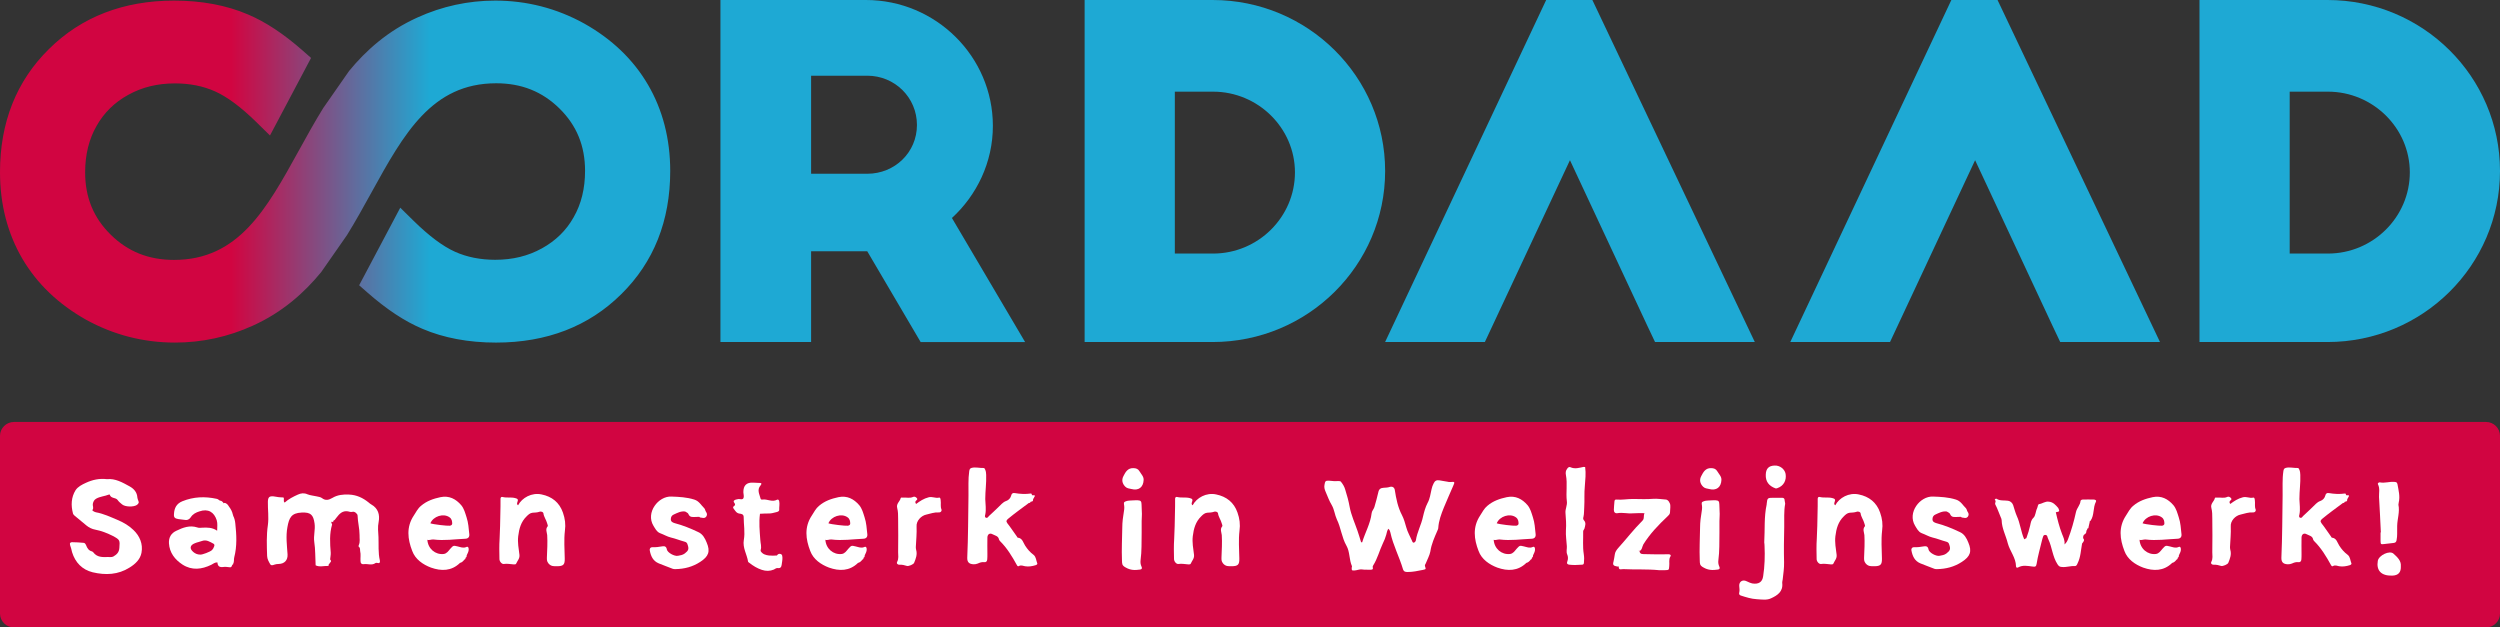 <svg width="259" height="65" viewBox="0 0 259 65" fill="none" xmlns="http://www.w3.org/2000/svg">
<rect x="0" y="0" width="259" height="65" fill="#333333" stroke="none"/>
<g clip-path="url(#clip0_2329_2632)">
<path d="M67.122 8.761C65.601 6.164 63.38 4.036 60.512 2.431C57.667 0.859 54.568 0.062 51.303 0.062C48.507 0.062 45.796 0.652 43.247 1.812C40.162 3.203 37.898 5.242 36.165 7.353L33.483 11.2C32.581 12.658 31.753 14.16 30.951 15.613C27.601 21.684 24.707 26.927 18.026 26.927C15.403 26.927 13.258 26.071 11.469 24.311C9.688 22.558 8.821 20.446 8.821 17.851C8.821 16.026 9.217 14.415 10.004 13.047C10.767 11.686 11.87 10.603 13.286 9.826C14.729 9.028 16.313 8.64 18.132 8.64C19.662 8.64 21.055 8.918 22.28 9.468C23.535 10.025 24.982 11.104 26.579 12.671L27.97 14.037L32.226 6.002L31.378 5.256C29.374 3.495 27.503 2.261 25.664 1.487C23.447 0.541 20.882 0.062 18.04 0.062C12.794 0.062 8.431 1.751 5.08 5.071C1.709 8.379 0 12.674 0 17.835C0 21.158 0.778 24.172 2.31 26.793C3.829 29.386 6.051 31.514 8.92 33.124C11.765 34.695 14.865 35.491 18.131 35.491C20.925 35.491 23.637 34.901 26.186 33.741C29.27 32.351 31.535 30.311 33.269 28.199L35.951 24.354C36.853 22.896 37.681 21.394 38.483 19.941C41.833 13.87 44.726 8.627 51.407 8.627C54.029 8.627 56.174 9.483 57.964 11.243C59.744 12.995 60.612 15.11 60.612 17.704C60.612 19.528 60.218 21.138 59.43 22.507C58.669 23.868 57.564 24.948 56.148 25.727C54.704 26.526 53.121 26.914 51.304 26.914C49.773 26.914 48.378 26.636 47.155 26.089C45.898 25.53 44.452 24.451 42.857 22.884L41.467 21.518L37.207 29.553L38.056 30.299C40.062 32.059 41.932 33.294 43.77 34.068C45.986 35.014 48.551 35.492 51.394 35.492C56.639 35.492 61.002 33.805 64.355 30.484C67.725 27.174 69.435 22.879 69.435 17.718C69.435 14.397 68.657 11.384 67.124 8.763L67.122 8.761Z" fill="url(#paint0_linear_2329_2632)"/>
<path d="M95.378 35.434L89.847 26.032H84.03V35.434H74.637V0H89.703C96.951 0 102.862 5.858 102.862 13.04C102.862 16.82 101.193 20.222 98.619 22.584L106.2 35.435H95.377L95.378 35.434ZM84.03 18.001H89.847C92.707 18.001 94.996 15.781 94.996 12.947C94.996 10.111 92.707 7.843 89.847 7.843H84.03V18.001Z" fill="#1EA9D4"/>
<path d="M112.367 0H125.621C135.491 0 143.5 7.937 143.5 17.717C143.5 27.497 135.491 35.434 125.621 35.434H112.367V0ZM121.712 26.269H125.67C130.342 26.269 134.157 22.489 134.157 17.859C134.157 13.276 130.342 9.496 125.67 9.496H121.712V26.269Z" fill="#1EA9D4"/>
<path d="M227.867 0H241.121C250.991 0 259 7.937 259 17.717C259 27.497 250.991 35.434 241.121 35.434H227.867V0ZM237.212 26.269H241.17C245.842 26.269 249.657 22.489 249.657 17.859C249.657 13.276 245.842 9.496 241.17 9.496H237.212V26.269Z" fill="#1EA9D4"/>
<path d="M195.806 35.434L204.621 16.597L212.618 33.703L213.438 35.434H223.774L207.062 0.244L206.945 0H202.16L185.473 35.434H195.806Z" fill="#1EA9D4"/>
<path d="M153.831 35.434L162.647 16.596L170.642 33.703L171.462 35.434H181.798L165.085 0.244L164.968 0H160.183L143.496 35.434H153.831Z" fill="#1EA9D4"/>
<path d="M257.55 43.715H1.45C0.649 43.715 0 44.358 0 45.152V63.563C0 64.356 0.649 65 1.45 65H257.55C258.351 65 259 64.356 259 63.563V45.152C259 44.358 258.351 43.715 257.55 43.715Z" fill="#D10541"/>
<path d="M14.658 57.269C14.531 57.943 14.025 58.428 13.441 58.788C12.239 59.555 10.927 59.602 9.6 59.289C8.525 59.023 7.798 58.287 7.466 57.206C7.403 56.955 7.355 56.705 7.26 56.47C7.197 56.25 7.308 56.172 7.466 56.172C7.861 56.172 8.256 56.203 8.651 56.236C8.793 56.236 8.857 56.36 8.92 56.485C9.031 56.783 9.189 57.049 9.536 57.127C9.584 57.143 9.631 57.191 9.663 57.221C10.058 57.754 10.627 57.723 11.18 57.707C11.354 57.691 11.544 57.754 11.733 57.66C12.081 57.458 12.334 57.238 12.366 56.768C12.429 55.968 12.429 55.922 11.702 55.53C11.117 55.233 10.516 54.997 9.868 54.872C9.536 54.809 9.236 54.669 8.967 54.45C8.541 54.106 8.13 53.761 7.719 53.416C7.655 53.353 7.576 53.276 7.561 53.197C7.339 52.35 7.371 51.521 7.829 50.785C8.066 50.424 8.493 50.205 8.904 50.018C9.584 49.704 10.279 49.548 11.085 49.642C11.939 49.548 12.698 49.986 13.441 50.395C13.883 50.644 14.199 51.005 14.231 51.538C14.247 51.647 14.278 51.757 14.326 51.866C14.436 52.069 14.341 52.195 14.168 52.321C13.836 52.54 12.966 52.524 12.65 52.257C12.476 52.116 12.303 51.975 12.176 51.788C11.97 51.521 11.48 51.663 11.37 51.24C11.37 51.24 11.307 51.225 11.275 51.24C10.848 51.413 10.374 51.428 9.963 51.663C9.742 51.788 9.663 51.977 9.615 52.21C9.584 52.399 9.726 52.602 9.6 52.791C9.536 52.885 9.615 52.932 9.679 52.962C9.758 53.01 9.852 53.057 9.932 53.072C10.722 53.213 11.449 53.557 12.192 53.871C12.793 54.121 13.377 54.466 13.82 54.904C14.468 55.515 14.832 56.344 14.658 57.269Z" fill="white"/>
<path d="M24.157 58.382L24.173 58.429L24.141 58.46C24.078 58.49 24.046 58.537 24.031 58.601C23.999 58.695 23.952 58.773 23.841 58.773C23.604 58.757 23.351 58.695 23.114 58.742C22.735 58.789 22.545 58.648 22.529 58.272C22.26 58.242 22.086 58.414 21.897 58.508C20.901 58.993 19.889 59.119 18.909 58.491C18.119 57.974 17.566 57.27 17.503 56.284C17.471 55.689 17.724 55.234 18.277 54.984C18.957 54.655 19.652 54.389 20.427 54.639C20.585 54.702 20.759 54.686 20.933 54.67C21.47 54.639 22.007 54.639 22.497 54.984C22.497 54.592 22.561 54.248 22.45 53.887C22.181 53.057 21.565 52.666 20.664 52.979C20.3 53.087 19.968 53.261 19.763 53.59C19.589 53.84 19.384 53.918 19.099 53.856C18.894 53.825 18.688 53.809 18.483 53.778C18.103 53.715 17.993 53.605 18.024 53.245C18.056 52.65 18.277 52.179 18.894 51.929C20.047 51.46 21.233 51.413 22.45 51.679C22.576 51.695 22.671 51.804 22.782 51.867C22.94 51.867 23.035 51.961 23.13 52.071C23.145 52.117 23.161 52.179 23.224 52.102C23.493 52.102 23.62 52.321 23.73 52.493C23.92 52.743 24.062 53.01 24.125 53.324C24.157 53.339 24.173 53.37 24.141 53.402C24.284 53.668 24.347 53.934 24.378 54.232C24.505 55.407 24.568 56.58 24.268 57.739C24.204 57.959 24.284 58.194 24.157 58.382ZM22.118 56.33C21.739 56.126 21.375 55.874 20.917 56.047C20.68 56.141 20.443 56.172 20.221 56.266C19.668 56.47 19.605 56.83 20.032 57.191C20.221 57.347 20.443 57.458 20.759 57.458C20.964 57.473 21.755 57.175 21.944 57.002C22.071 56.877 22.15 56.736 22.197 56.579C22.229 56.485 22.213 56.377 22.118 56.33Z" fill="white"/>
<path d="M39.069 58.318C39.006 58.302 38.943 58.302 38.895 58.335C38.532 58.601 38.105 58.397 37.725 58.443C37.441 58.49 37.346 58.335 37.346 58.099C37.33 57.771 37.394 57.441 37.315 57.113C37.283 56.956 37.346 56.784 37.188 56.658C37.109 56.595 37.157 56.532 37.172 56.47C37.33 56.125 37.236 55.781 37.251 55.436C37.251 54.747 37.062 54.089 37.046 53.415C37.046 53.227 36.73 52.96 36.524 53.024C36.335 53.071 36.192 53.008 36.05 52.977C35.481 52.883 35.165 53.227 34.865 53.619C34.786 53.713 34.738 53.791 34.659 53.885C34.548 53.901 34.517 53.979 34.517 54.088V54.105C34.454 54.073 34.359 53.995 34.327 54.088C34.311 54.166 34.39 54.26 34.406 54.339C34.122 55.294 34.185 56.281 34.264 57.252C34.28 57.487 34.217 57.722 34.201 57.957C34.343 58.098 34.311 58.207 34.169 58.317L34.153 58.334C34.153 58.396 34.122 58.428 34.074 58.442L34.059 58.459C34.059 58.522 34.059 58.647 33.979 58.631C33.553 58.614 33.11 58.772 32.699 58.568C32.652 57.753 32.683 56.938 32.557 56.14C32.462 55.499 32.683 54.871 32.589 54.23C32.462 53.321 32.178 53.055 31.245 53.102C30.186 53.149 29.949 53.635 29.775 54.621C29.601 55.56 29.728 56.501 29.791 57.44C29.822 58.035 29.475 58.412 28.874 58.426C28.811 58.426 28.732 58.442 28.653 58.442C28.431 58.459 28.115 58.693 27.989 58.442C27.847 58.191 27.689 57.942 27.673 57.596C27.641 56.53 27.594 55.45 27.752 54.401C27.862 53.587 27.736 52.788 27.752 51.973C27.768 51.518 27.894 51.378 28.352 51.425C28.526 51.442 28.684 51.489 28.858 51.504C29.016 51.519 29.19 51.535 29.364 51.535C29.491 51.69 29.301 51.91 29.491 52.067C29.886 51.707 30.376 51.456 30.866 51.237C31.182 51.096 31.498 51.049 31.846 51.206C32.146 51.331 32.494 51.347 32.81 51.425C32.999 51.472 33.205 51.489 33.347 51.597C33.727 51.895 34.059 51.801 34.438 51.582C34.959 51.269 35.544 51.206 36.161 51.237C36.951 51.269 37.599 51.582 38.184 52.052C38.279 52.129 38.358 52.207 38.453 52.254C39.18 52.663 39.369 53.32 39.227 54.071C39.117 54.588 39.18 55.121 39.211 55.637C39.243 56.436 39.164 57.266 39.354 58.065C39.401 58.285 39.306 58.393 39.069 58.315V58.318Z" fill="white"/>
<path d="M48.556 56.908C48.572 57.143 48.429 57.331 48.35 57.535C48.35 57.63 48.35 57.724 48.24 57.771C48.224 57.849 48.224 57.943 48.113 57.973C47.987 58.13 47.861 58.271 47.655 58.318C46.77 59.179 45.711 59.179 44.652 58.804C43.814 58.49 43.024 57.943 42.708 57.082C42.233 55.86 42.075 54.607 42.866 53.416C43.103 53.056 43.277 52.68 43.624 52.398C44.209 51.897 44.905 51.662 45.632 51.506C46.533 51.318 47.228 51.694 47.782 52.336C48.082 52.696 48.192 53.15 48.335 53.589C48.524 54.153 48.556 54.747 48.619 55.343C48.651 55.626 48.508 55.798 48.224 55.813C47.118 55.86 46.027 56.032 44.92 55.891C44.699 55.86 44.494 56 44.273 55.922C44.336 56.847 45.094 57.488 45.964 57.394C46.296 57.347 46.454 57.081 46.643 56.861C46.975 56.501 46.959 56.501 47.418 56.611C47.702 56.674 47.987 56.814 48.303 56.674C48.493 56.579 48.556 56.736 48.556 56.908ZM44.587 54.214C44.856 54.324 46.342 54.497 46.611 54.465C46.737 54.434 46.832 54.386 46.848 54.261C46.848 54.012 46.816 53.761 46.563 53.588C45.947 53.149 44.888 53.478 44.587 54.214Z" fill="white"/>
<path d="M58.523 54.997C58.413 55.937 58.492 56.893 58.507 57.848C58.523 58.489 58.381 58.661 57.701 58.661C57.385 58.661 57.085 58.693 56.816 58.364C56.642 58.145 56.658 57.972 56.658 57.77C56.69 56.986 56.737 56.219 56.69 55.436C56.658 55.138 56.484 54.825 56.737 54.528C56.785 54.48 56.721 54.34 56.69 54.231C56.595 53.855 56.342 53.556 56.295 53.165C56.279 53.056 56.073 52.946 55.868 53.024C55.647 53.102 55.394 53.102 55.172 53.118C54.904 53.149 54.73 53.321 54.556 53.494C53.971 54.058 53.781 54.777 53.687 55.545C53.608 56.203 53.734 56.829 53.813 57.472C53.86 57.864 53.608 58.083 53.481 58.38C53.449 58.474 53.339 58.474 53.244 58.474C52.896 58.459 52.548 58.365 52.201 58.428C51.995 58.459 51.758 58.191 51.742 57.942C51.727 57.237 51.711 56.531 51.758 55.828C51.806 54.936 51.821 54.059 51.837 53.165C51.853 52.695 51.853 52.241 51.853 51.771C51.837 51.599 51.885 51.443 52.074 51.489C52.501 51.597 52.928 51.489 53.355 51.597C53.623 51.661 53.718 51.738 53.608 52.006C53.56 52.13 53.529 52.255 53.671 52.349C54.082 51.566 55.093 51.003 56.105 51.223C57.18 51.442 57.954 52.053 58.318 53.102C58.539 53.729 58.618 54.325 58.523 54.997Z" fill="white"/>
<path d="M72.547 58.209C71.757 58.726 70.903 58.946 69.971 58.961C69.876 58.961 69.781 58.961 69.702 58.93C69.212 58.727 68.722 58.57 68.248 58.366C67.647 58.116 67.426 57.614 67.315 57.02C67.284 56.863 67.363 56.691 67.584 56.691C67.932 56.707 68.279 56.66 68.643 56.597C68.849 56.566 69.038 56.613 69.086 56.925C69.149 57.254 69.86 57.645 70.224 57.583C70.477 57.536 70.729 57.505 70.951 57.333C71.33 57.036 71.393 56.878 71.235 56.425C71.188 56.237 71.093 56.158 70.903 56.111C70.429 55.986 69.987 55.798 69.512 55.689C69.117 55.595 68.769 55.375 68.374 55.234C68.027 55.092 67.884 54.764 67.695 54.467C66.873 53.104 68.2 51.381 69.56 51.444C70.366 51.474 71.14 51.507 71.931 51.757C72.436 51.913 72.642 52.351 72.974 52.666C73.053 52.76 73.069 52.915 73.132 53.01C73.274 53.198 73.274 53.354 73.164 53.526C73.037 53.698 72.863 53.668 72.705 53.636C72.61 53.636 72.516 53.62 72.436 53.542C72.31 53.542 72.184 53.542 72.057 53.557C71.773 53.557 71.472 53.636 71.314 53.244C71.283 53.135 71.093 53.072 70.982 52.993C70.54 52.931 70.176 53.135 69.797 53.307C69.607 53.385 69.496 53.557 69.496 53.793C69.496 54.06 69.702 54.137 69.907 54.201C70.745 54.42 71.551 54.748 72.342 55.125C72.8 55.328 73.037 55.767 73.211 56.206C73.606 57.13 73.416 57.645 72.547 58.209Z" fill="white"/>
<path d="M80.98 58.522C80.948 58.757 80.837 58.897 80.569 58.85C80.41 58.834 80.3 58.944 80.173 59.006C79.763 59.178 79.352 59.178 78.925 59.037C78.451 58.881 78.04 58.63 77.66 58.333C77.613 58.285 77.502 58.239 77.502 58.191C77.391 57.439 76.917 56.766 77.06 55.936C77.202 55.153 77.044 54.353 77.044 53.555C77.044 53.258 76.775 53.227 76.617 53.211C76.285 53.164 76.174 52.913 76.016 52.711C75.937 52.617 75.906 52.507 76.048 52.428C76.19 52.334 76.174 52.225 76.08 52.1C75.922 51.896 76.064 51.817 76.238 51.755C76.285 51.738 76.348 51.738 76.396 51.724C76.601 51.63 76.901 51.849 77.028 51.599C77.091 51.426 77.028 51.207 77.012 51.004C77.002 50.294 77.344 49.959 78.04 50.002C78.245 50.018 78.451 50.032 78.656 50.032C78.877 50.017 78.956 50.096 78.798 50.283C78.387 50.753 78.688 51.207 78.798 51.661C78.83 51.755 78.925 51.77 78.988 51.755C79.494 51.677 79.984 52.053 80.505 51.771C80.616 51.708 80.695 51.802 80.727 51.927C80.79 52.225 80.711 52.522 80.727 52.819C80.727 52.976 80.569 53.023 80.442 53.055C80.173 53.118 79.905 53.211 79.62 53.196C79.32 53.196 79.02 53.212 78.735 53.227C78.609 54.119 78.704 55.013 78.767 55.92C78.782 56.282 78.925 56.641 78.798 57.001C78.798 57.032 78.814 57.08 78.814 57.111C79.02 57.424 79.32 57.502 79.652 57.549C79.936 57.565 80.205 57.58 80.49 57.549C80.584 57.393 80.727 57.33 80.916 57.408C81.059 57.486 81.043 57.628 81.059 57.752C81.074 58.002 81.011 58.253 80.98 58.519V58.522Z" fill="white"/>
<path d="M89.79 56.908C89.806 57.143 89.664 57.331 89.585 57.535C89.585 57.63 89.585 57.724 89.474 57.771C89.458 57.849 89.458 57.943 89.348 57.973C89.221 58.13 89.095 58.271 88.889 58.318C88.004 59.179 86.945 59.179 85.886 58.804C85.049 58.49 84.258 57.943 83.942 57.082C83.468 55.86 83.31 54.607 84.1 53.416C84.337 53.056 84.511 52.68 84.859 52.398C85.444 51.897 86.139 51.662 86.866 51.506C87.767 51.318 88.463 51.694 89.016 52.336C89.316 52.696 89.427 53.15 89.569 53.589C89.759 54.153 89.79 54.747 89.854 55.343C89.885 55.626 89.743 55.798 89.458 55.813C88.352 55.86 87.261 56.032 86.155 55.891C85.934 55.86 85.728 56 85.507 55.922C85.57 56.847 86.329 57.488 87.198 57.394C87.53 57.347 87.688 57.081 87.878 56.861C88.21 56.501 88.194 56.501 88.652 56.611C88.937 56.674 89.221 56.814 89.537 56.674C89.727 56.579 89.79 56.736 89.79 56.908ZM85.823 54.214C86.092 54.324 87.578 54.497 87.846 54.465C87.973 54.434 88.067 54.386 88.083 54.261C88.083 54.012 88.052 53.761 87.799 53.588C87.182 53.149 86.123 53.478 85.823 54.214Z" fill="white"/>
<path d="M97.25 53.087C96.808 53.056 96.397 53.212 95.986 53.306C95.433 53.415 94.911 53.964 94.958 54.544C94.99 55.264 94.911 55.985 94.879 56.69C94.879 56.784 94.895 56.878 94.911 56.956C95.053 57.442 94.879 57.88 94.705 58.303C94.642 58.476 94.136 58.679 93.963 58.632C93.71 58.554 93.472 58.49 93.204 58.507C93.03 58.523 92.84 58.397 92.951 58.193C93.125 57.865 93.046 57.535 93.046 57.221C93.061 56.063 93.061 54.903 93.046 53.744C93.046 53.369 93.046 52.992 92.951 52.633C92.824 52.178 93.235 51.959 93.314 51.599C93.33 51.521 93.472 51.553 93.567 51.553C93.915 51.521 94.263 51.647 94.611 51.474C94.753 51.412 94.911 51.505 95.006 51.631C95.085 51.739 94.974 51.803 94.879 51.897C94.816 51.96 94.8 52.085 94.911 52.21C95.306 51.913 95.701 51.647 96.206 51.521C96.585 51.413 96.917 51.647 97.281 51.553C97.439 51.521 97.439 51.725 97.455 51.85C97.502 52.163 97.407 52.461 97.534 52.774C97.597 52.931 97.47 53.103 97.249 53.087L97.25 53.087Z" fill="white"/>
<path d="M107.289 58.554C106.941 58.663 106.562 58.726 106.198 58.663C105.977 58.632 105.787 58.507 105.55 58.647C105.471 58.709 105.392 58.631 105.345 58.537C104.855 57.645 104.317 56.752 103.575 56.032C103.543 55.985 103.511 55.938 103.496 55.891C103.432 55.515 103.069 55.483 102.816 55.343C102.531 55.187 102.31 55.359 102.294 55.672C102.278 56.251 102.294 56.83 102.294 57.394C102.294 57.582 102.294 57.77 102.278 57.958C102.263 58.161 102.152 58.271 101.947 58.241C101.709 58.209 101.504 58.288 101.299 58.382C101.156 58.444 101.014 58.46 100.872 58.46C100.398 58.443 100.192 58.241 100.208 57.771C100.303 55.625 100.303 53.479 100.334 51.333C100.35 50.503 100.287 49.658 100.413 48.812C100.445 48.609 100.492 48.514 100.682 48.467C101.077 48.373 101.488 48.498 101.899 48.484C101.994 48.484 102.041 48.578 102.073 48.672C102.152 48.844 102.152 49.016 102.168 49.204C102.199 50.051 102.073 50.864 102.073 51.71C102.089 52.243 102.184 52.775 102.073 53.307C102.041 53.416 101.994 53.59 102.152 53.636C102.31 53.698 102.373 53.542 102.468 53.448C102.784 53.165 103.085 52.867 103.401 52.57C103.669 52.335 103.875 52.022 104.254 51.896C104.491 51.818 104.697 51.599 104.76 51.332C104.807 51.113 104.95 51.05 105.124 51.082C105.677 51.177 106.23 51.207 106.783 51.129C106.878 51.113 106.894 51.207 106.91 51.285C106.973 51.379 107.384 51.177 107.131 51.536C107.115 51.599 107.099 51.644 107.036 51.677C107.052 51.708 107.052 51.724 107.02 51.755C107.052 51.943 106.926 51.958 106.799 51.974H106.783C106.752 52.068 106.673 52.115 106.578 52.115C105.867 52.648 105.139 53.165 104.46 53.729C104.254 53.901 104.207 53.995 104.365 54.214C104.713 54.653 105.013 55.123 105.345 55.577C105.377 55.625 105.408 55.702 105.44 55.702C105.93 55.749 105.993 56.203 106.198 56.517C106.436 56.893 106.72 57.221 107.084 57.488C107.352 57.707 107.336 58.068 107.463 58.365C107.495 58.443 107.4 58.522 107.289 58.554Z" fill="white"/>
<path d="M118.259 58.694C118.354 58.882 118.291 58.991 118.101 59.007C117.58 59.085 117.121 59.085 116.615 58.788C116.204 58.569 116.252 58.38 116.236 58.036C116.189 56.908 116.252 55.781 116.268 54.668C116.268 54.088 116.347 53.509 116.442 52.946C116.489 52.711 116.489 52.46 116.442 52.226C116.41 52.007 116.505 51.99 116.663 51.928C116.821 51.865 116.995 51.865 117.153 51.85C118.481 51.788 118.212 51.772 118.291 52.978C118.323 53.306 118.275 53.651 118.275 53.98V55.202C118.259 56.157 118.291 57.096 118.164 58.037C118.133 58.272 118.164 58.49 118.259 58.694ZM118.054 48.827C117.912 48.577 117.69 48.498 117.406 48.498C116.837 48.483 116.6 48.906 116.394 49.313C116.173 49.72 116.268 50.112 116.584 50.424C116.758 50.596 116.979 50.613 117.2 50.66C117.959 50.862 118.449 50.487 118.481 49.72C118.496 49.36 118.228 49.125 118.054 48.828V48.827Z" fill="white"/>
<path d="M128.41 54.997C128.299 55.937 128.378 56.893 128.394 57.848C128.41 58.489 128.268 58.661 127.588 58.661C127.272 58.661 126.972 58.693 126.703 58.364C126.529 58.145 126.545 57.972 126.545 57.77C126.576 56.986 126.624 56.219 126.576 55.436C126.545 55.138 126.371 54.825 126.624 54.528C126.671 54.48 126.608 54.34 126.576 54.231C126.482 53.855 126.229 53.556 126.181 53.165C126.165 53.056 125.96 52.946 125.755 53.024C125.533 53.102 125.28 53.102 125.059 53.118C124.79 53.149 124.616 53.321 124.443 53.494C123.858 54.058 123.668 54.777 123.573 55.545C123.494 56.203 123.621 56.829 123.7 57.472C123.747 57.864 123.494 58.083 123.368 58.38C123.336 58.474 123.226 58.474 123.131 58.474C122.783 58.459 122.435 58.365 122.087 58.428C121.882 58.459 121.645 58.191 121.629 57.942C121.613 57.237 121.597 56.531 121.645 55.828C121.692 54.936 121.708 54.059 121.724 53.165C121.74 52.695 121.74 52.241 121.74 51.771C121.724 51.599 121.771 51.443 121.961 51.489C122.388 51.597 122.815 51.489 123.241 51.597C123.51 51.661 123.605 51.738 123.494 52.006C123.447 52.13 123.415 52.255 123.557 52.349C123.968 51.566 124.98 51.003 125.992 51.223C127.066 51.442 127.841 52.053 128.204 53.102C128.426 53.729 128.505 54.325 128.41 54.997Z" fill="white"/>
<path d="M150.54 50.362C150.224 51.114 149.876 51.85 149.576 52.602C149.307 53.276 149.054 53.949 149.007 54.669C149.007 54.778 148.959 54.872 148.912 54.983C148.612 55.672 148.296 56.36 148.185 57.129C148.106 57.551 147.869 57.959 147.711 58.366C147.679 58.461 147.584 58.523 147.632 58.663C147.742 58.992 147.726 58.961 147.426 59.039C146.889 59.148 146.367 59.259 145.83 59.259C145.561 59.259 145.435 59.212 145.356 58.992C144.976 57.692 144.328 56.502 144.044 55.171C144.012 55.045 143.98 54.889 143.822 54.779C143.712 54.983 143.664 55.171 143.617 55.39C143.538 55.688 143.411 56.001 143.269 56.283C142.906 57.049 142.716 57.865 142.258 58.584C142.226 58.632 142.21 58.694 142.21 58.741C142.305 59.054 142.084 59.024 141.894 59.024C141.625 59.007 141.372 59.039 141.104 58.992C140.835 58.961 140.598 59.086 140.329 59.101C140.045 59.132 140.013 59.071 140.045 58.757C140.06 58.726 140.076 58.679 140.06 58.648C139.76 57.973 139.855 57.16 139.491 56.533C139.001 55.673 138.922 54.67 138.496 53.809C138.274 53.324 138.243 52.807 137.974 52.337C137.705 51.898 137.531 51.398 137.326 50.927C137.231 50.708 137.168 50.489 137.215 50.238C137.279 49.862 137.31 49.784 137.674 49.799C137.848 49.799 138.037 49.846 138.227 49.846C138.464 49.862 138.828 49.784 138.922 49.909C139.112 50.145 139.286 50.426 139.365 50.723C139.555 51.319 139.713 51.898 139.823 52.509C139.981 53.37 140.361 54.184 140.645 55.015C140.788 55.407 140.882 55.782 141.009 56.173C141.04 56.173 141.072 56.189 141.119 56.189C141.42 55.187 141.973 54.248 142.099 53.182C142.115 52.947 142.305 52.774 142.384 52.54C142.542 52.039 142.668 51.507 142.795 50.99C142.858 50.676 143.032 50.551 143.332 50.535C143.554 50.519 143.775 50.519 143.996 50.441C144.265 50.363 144.47 50.519 144.502 50.769C144.644 51.678 144.818 52.555 145.245 53.369C145.45 53.761 145.561 54.183 145.687 54.623C145.814 55.108 146.083 55.561 146.288 56.032C146.32 56.126 146.367 56.236 146.478 56.22C146.557 56.189 146.652 56.111 146.683 55.985C146.81 55.124 147.252 54.355 147.426 53.51C147.537 53.041 147.663 52.555 147.9 52.101C148.137 51.678 148.201 51.161 148.311 50.675C148.359 50.472 148.422 50.268 148.517 50.096C148.643 49.813 148.833 49.704 149.149 49.767C149.418 49.831 149.702 49.845 149.971 49.908C150.066 49.925 150.145 49.955 150.255 49.939C150.73 49.892 150.745 49.908 150.54 50.362Z" fill="white"/>
<path d="M159.029 56.908C159.044 57.143 158.902 57.331 158.823 57.535C158.823 57.63 158.823 57.724 158.712 57.771C158.697 57.849 158.697 57.943 158.586 57.973C158.46 58.13 158.333 58.271 158.128 58.318C157.243 59.179 156.183 59.179 155.124 58.804C154.287 58.49 153.496 57.943 153.18 57.082C152.706 55.86 152.548 54.607 153.338 53.416C153.575 53.056 153.749 52.68 154.097 52.398C154.682 51.897 155.377 51.662 156.104 51.506C157.005 51.318 157.701 51.694 158.254 52.336C158.554 52.696 158.665 53.15 158.807 53.589C158.997 54.153 159.029 54.747 159.092 55.343C159.123 55.626 158.981 55.798 158.697 55.813C157.59 55.86 156.5 56.032 155.393 55.891C155.172 55.86 154.966 56 154.745 55.922C154.808 56.847 155.567 57.488 156.436 57.394C156.768 57.347 156.926 57.081 157.116 56.861C157.448 56.501 157.432 56.501 157.891 56.611C158.175 56.674 158.46 56.814 158.776 56.674C158.965 56.579 159.029 56.736 159.029 56.908ZM155.061 54.214C155.33 54.324 156.816 54.497 157.084 54.465C157.211 54.434 157.306 54.386 157.322 54.261C157.322 54.012 157.29 53.761 157.037 53.588C156.421 53.149 155.362 53.478 155.061 54.214Z" fill="white"/>
<path d="M164.222 48.389C164.316 49.062 164.237 49.704 164.19 50.345C164.111 51.082 164.174 51.818 164.127 52.554C164.095 52.883 164.127 53.212 164.048 53.541C164.016 53.666 163.985 53.776 164.095 53.901C164.348 54.167 164.222 54.48 164.143 54.778C164.111 54.872 164 54.95 164.016 55.076C164.032 55.859 163.953 56.626 164.079 57.409C164.127 57.706 164.127 58.004 164.095 58.301C164.079 58.474 164.016 58.505 163.826 58.505C163.415 58.535 163.005 58.552 162.609 58.505C162.436 58.488 162.277 58.426 162.372 58.176C162.467 57.925 162.467 57.676 162.356 57.424C162.246 57.158 162.341 56.86 162.325 56.594C162.293 56.03 162.198 55.482 162.23 54.934C162.277 54.323 162.23 53.728 162.183 53.131C162.151 52.724 162.388 52.348 162.325 51.926C162.214 51.034 162.404 50.124 162.23 49.217C162.183 48.981 162.198 48.747 162.372 48.542C162.451 48.434 162.562 48.339 162.688 48.401C163.163 48.62 163.605 48.464 164.064 48.37C164.095 48.37 164.127 48.37 164.222 48.386V48.389Z" fill="white"/>
<path d="M173.06 57.645C172.854 57.959 172.981 58.319 172.933 58.648C172.901 59.055 172.917 59.055 172.491 59.071C172.285 59.071 172.08 59.086 171.874 59.071C170.641 58.946 169.408 59.024 168.175 58.961C168.002 58.946 167.685 59.118 167.701 58.711C167.701 58.663 167.606 58.695 167.559 58.695C167.148 58.617 167.053 58.538 167.164 58.162C167.227 57.926 167.243 57.692 167.29 57.458C167.322 57.191 167.464 56.988 167.638 56.783C168.492 55.844 169.25 54.842 170.151 53.948C170.388 53.729 170.23 53.462 170.372 53.165C169.93 53.165 169.535 53.149 169.14 53.181C168.618 53.228 168.096 53.072 167.575 53.165C167.306 53.212 167.195 53.039 167.195 52.82C167.195 52.523 167.243 52.226 167.259 51.928C167.274 51.772 167.369 51.739 167.496 51.756C168.049 51.803 168.602 51.693 169.171 51.693C169.867 51.693 170.562 51.739 171.273 51.677C171.684 51.645 172.159 51.724 172.601 51.755C172.807 51.771 173.044 52.1 173.044 52.382C173.06 52.618 173.012 52.867 173.012 53.102C172.996 53.29 172.854 53.4 172.743 53.509C171.811 54.386 170.926 55.311 170.246 56.407C170.12 56.642 170.135 56.954 169.851 57.095C169.898 57.471 170.23 57.393 170.452 57.409C171.147 57.44 171.858 57.425 172.57 57.425H172.917C173.06 57.441 173.139 57.534 173.06 57.644V57.645ZM169.835 57.096C169.835 57.066 169.819 57.049 169.819 57.019C169.803 57.035 169.788 57.049 169.772 57.049C169.788 57.066 169.819 57.081 169.835 57.096Z" fill="white"/>
<path d="M178.119 58.694C178.213 58.882 178.15 58.991 177.961 59.007C177.439 59.085 176.981 59.085 176.475 58.788C176.064 58.569 176.111 58.38 176.095 58.036C176.048 56.908 176.111 55.781 176.127 54.668C176.127 54.088 176.206 53.509 176.301 52.946C176.348 52.711 176.348 52.46 176.301 52.226C176.269 52.007 176.364 51.99 176.522 51.928C176.68 51.865 176.854 51.865 177.012 51.85C178.34 51.788 178.071 51.772 178.15 52.978C178.182 53.306 178.134 53.651 178.134 53.98V55.202C178.119 56.157 178.15 57.096 178.024 58.037C177.992 58.272 178.024 58.49 178.119 58.694ZM177.913 48.827C177.771 48.577 177.55 48.498 177.265 48.498C176.696 48.483 176.459 48.906 176.254 49.313C176.032 49.72 176.127 50.112 176.443 50.424C176.617 50.596 176.838 50.613 177.06 50.66C177.818 50.862 178.308 50.487 178.34 49.72C178.356 49.36 178.087 49.125 177.913 48.828V48.827Z" fill="white"/>
<path d="M184.941 52.209C184.799 52.992 184.862 53.792 184.846 54.59C184.815 55.812 184.799 57.033 184.83 58.255C184.846 58.85 184.751 59.446 184.688 60.025C184.672 60.149 184.625 60.291 184.641 60.417C184.736 61.294 184.135 61.685 183.487 61.982C183.044 62.201 182.507 62.107 182.001 62.077C181.432 62.046 180.895 61.873 180.357 61.701C180.199 61.654 180.136 61.529 180.183 61.404C180.247 61.153 180.199 60.934 180.183 60.684C180.168 60.261 180.531 60.01 180.942 60.214C181.148 60.308 181.337 60.402 181.559 60.449C182.191 60.543 182.586 60.308 182.665 59.683C182.823 58.649 182.855 57.615 182.807 56.566C182.807 56.44 182.791 56.315 182.776 56.19C182.855 54.874 182.744 53.558 183.028 52.258V52.211C183.092 51.601 183.108 51.569 183.708 51.569C183.977 51.569 184.261 51.586 184.546 51.569C184.799 51.554 184.894 51.648 184.894 51.884C184.894 51.992 184.957 52.103 184.941 52.211V52.209ZM184.151 50.565C184.088 50.596 184.024 50.613 183.945 50.596C183.25 50.345 182.902 49.877 182.934 49.172C182.949 48.544 183.25 48.247 183.85 48.232C184.388 48.201 184.894 48.592 184.988 49.093C185.099 49.767 184.783 50.345 184.151 50.565Z" fill="white"/>
<path d="M194.984 54.997C194.874 55.937 194.953 56.893 194.968 57.848C194.984 58.489 194.842 58.661 194.162 58.661C193.846 58.661 193.546 58.693 193.277 58.364C193.103 58.145 193.119 57.972 193.119 57.77C193.151 56.986 193.198 56.219 193.151 55.436C193.119 55.138 192.945 54.825 193.198 54.528C193.246 54.48 193.182 54.34 193.151 54.231C193.056 53.855 192.803 53.556 192.756 53.165C192.74 53.056 192.534 52.946 192.329 53.024C192.107 53.102 191.855 53.102 191.633 53.118C191.365 53.149 191.191 53.321 191.017 53.494C190.432 54.058 190.242 54.777 190.147 55.545C190.068 56.203 190.195 56.829 190.274 57.472C190.321 57.864 190.068 58.083 189.942 58.38C189.91 58.474 189.8 58.474 189.705 58.474C189.357 58.459 189.009 58.365 188.662 58.428C188.456 58.459 188.219 58.191 188.203 57.942C188.188 57.237 188.172 56.531 188.219 55.828C188.267 54.936 188.282 54.059 188.298 53.165C188.314 52.695 188.314 52.241 188.314 51.771C188.298 51.599 188.346 51.443 188.535 51.489C188.962 51.597 189.389 51.489 189.816 51.597C190.084 51.661 190.179 51.738 190.068 52.006C190.021 52.13 189.989 52.255 190.132 52.349C190.543 51.566 191.554 51.003 192.566 51.223C193.641 51.442 194.415 52.053 194.779 53.102C195 53.729 195.079 54.325 194.984 54.997Z" fill="white"/>
<path d="M203.254 58.209C202.464 58.726 201.61 58.946 200.678 58.961C200.583 58.961 200.488 58.961 200.409 58.93C199.919 58.727 199.429 58.57 198.955 58.366C198.354 58.116 198.133 57.614 198.022 57.02C197.991 56.863 198.07 56.691 198.291 56.691C198.639 56.707 198.987 56.66 199.35 56.597C199.556 56.566 199.745 56.613 199.793 56.925C199.856 57.254 200.567 57.645 200.931 57.583C201.184 57.536 201.436 57.505 201.658 57.333C202.037 57.036 202.1 56.878 201.942 56.425C201.895 56.237 201.8 56.158 201.61 56.111C201.136 55.986 200.694 55.798 200.219 55.689C199.824 55.595 199.476 55.375 199.081 55.234C198.734 55.092 198.591 54.764 198.402 54.467C197.58 53.104 198.907 51.381 200.267 51.444C201.073 51.474 201.847 51.507 202.638 51.757C203.144 51.913 203.349 52.351 203.681 52.666C203.76 52.76 203.776 52.915 203.839 53.01C203.981 53.198 203.981 53.354 203.871 53.526C203.744 53.698 203.57 53.668 203.412 53.636C203.317 53.636 203.223 53.62 203.144 53.542C203.017 53.542 202.891 53.542 202.764 53.557C202.48 53.557 202.179 53.636 202.021 53.244C201.99 53.135 201.8 53.072 201.689 52.993C201.247 52.931 200.883 53.135 200.504 53.307C200.314 53.385 200.204 53.557 200.204 53.793C200.204 54.06 200.409 54.137 200.615 54.201C201.452 54.42 202.258 54.748 203.049 55.125C203.507 55.328 203.744 55.767 203.918 56.206C204.313 57.13 204.124 57.645 203.254 58.209Z" fill="white"/>
<path d="M217.14 51.975C216.808 52.602 216.998 53.369 216.571 53.964C216.508 53.98 216.476 54.012 216.492 54.089C216.461 54.261 216.413 54.45 216.366 54.637C216.382 54.7 216.35 54.746 216.271 54.746C216.255 54.746 216.239 54.762 216.224 54.777C216.239 54.777 216.271 54.761 216.271 54.746C216.255 54.777 216.239 54.809 216.224 54.841C216.239 54.903 216.208 54.949 216.145 54.965C216.16 55.122 216.129 55.263 215.986 55.341C215.813 55.435 215.813 55.592 215.813 55.748C215.955 55.937 215.939 56.031 215.702 56.312C215.575 57.001 215.56 57.706 215.244 58.348C215.18 58.474 215.149 58.646 214.943 58.646C214.501 58.614 214.074 58.787 213.615 58.74C213.394 58.724 213.299 58.677 213.157 58.458C212.636 57.658 212.604 56.703 212.209 55.872C212.161 55.778 212.13 55.67 212.098 55.559C212.066 55.465 211.987 55.418 211.877 55.418C211.766 55.418 211.703 55.481 211.671 55.574C211.624 55.716 211.576 55.857 211.545 55.997C211.355 56.811 211.118 57.594 210.992 58.424C210.944 58.706 210.849 58.738 210.549 58.691C210.059 58.628 209.553 58.518 209.079 58.785C208.921 58.879 208.858 58.753 208.858 58.659C208.842 57.768 208.226 57.11 208.004 56.28C207.815 55.496 207.388 54.744 207.372 53.899C207.372 53.79 207.325 53.695 207.277 53.586C207.088 53.163 206.945 52.693 206.724 52.286C206.613 52.098 206.866 51.941 206.661 51.785C206.629 51.754 206.771 51.613 206.85 51.676C207.214 51.911 207.641 51.817 208.036 51.879C208.257 51.91 208.463 52.067 208.558 52.318C208.684 52.693 208.779 53.084 208.937 53.446C209.3 54.229 209.364 55.089 209.711 55.872C209.79 55.825 209.869 55.778 209.933 55.747C210.091 55.309 210.233 54.87 210.328 54.431C210.391 54.15 210.407 53.899 210.66 53.648C210.897 53.429 210.881 52.975 211.055 52.63C211.118 52.489 211.118 52.239 211.26 52.223C211.608 52.175 211.861 51.925 212.256 51.972C212.715 52.019 212.967 52.317 213.236 52.63C213.394 52.975 213.378 53.006 212.983 53.069C213.157 53.836 213.347 54.588 213.631 55.324C213.758 55.652 213.932 55.965 213.884 56.405C214.09 56.216 214.169 56.06 214.248 55.857C214.595 54.948 214.864 53.993 215.07 53.053C215.165 52.614 215.512 52.333 215.544 51.894C215.56 51.816 215.67 51.753 215.781 51.753C216.145 51.753 216.524 51.736 216.903 51.753C217.03 51.753 217.219 51.816 217.14 51.972V51.975Z" fill="white"/>
<path d="M225.939 56.908C225.955 57.143 225.812 57.331 225.733 57.535C225.733 57.63 225.733 57.724 225.623 57.771C225.607 57.849 225.607 57.943 225.496 57.973C225.37 58.13 225.243 58.271 225.038 58.318C224.153 59.179 223.094 59.179 222.035 58.804C221.197 58.49 220.407 57.943 220.09 57.082C219.616 55.86 219.458 54.607 220.249 53.416C220.486 53.056 220.659 52.68 221.007 52.398C221.592 51.897 222.288 51.662 223.015 51.506C223.916 51.318 224.611 51.694 225.164 52.336C225.465 52.696 225.575 53.15 225.717 53.589C225.907 54.153 225.939 54.747 226.002 55.343C226.034 55.626 225.891 55.798 225.607 55.813C224.5 55.86 223.41 56.032 222.303 55.891C222.082 55.86 221.877 56 221.655 55.922C221.719 56.847 222.477 57.488 223.347 57.394C223.678 57.347 223.837 57.081 224.026 56.861C224.358 56.501 224.342 56.501 224.801 56.611C225.085 56.674 225.37 56.814 225.686 56.674C225.876 56.579 225.939 56.736 225.939 56.908ZM221.97 54.214C222.239 54.324 223.725 54.497 223.994 54.465C224.12 54.434 224.215 54.386 224.231 54.261C224.231 54.012 224.199 53.761 223.946 53.588C223.33 53.149 222.271 53.478 221.97 54.214Z" fill="white"/>
<path d="M233.399 53.087C232.956 53.056 232.545 53.212 232.134 53.306C231.581 53.415 231.059 53.964 231.107 54.544C231.138 55.264 231.059 55.985 231.028 56.69C231.028 56.784 231.043 56.878 231.059 56.956C231.202 57.442 231.028 57.88 230.854 58.303C230.791 58.476 230.285 58.679 230.111 58.632C229.858 58.554 229.621 58.49 229.352 58.507C229.178 58.523 228.989 58.397 229.099 58.193C229.273 57.865 229.194 57.535 229.194 57.221C229.21 56.063 229.21 54.903 229.194 53.744C229.194 53.369 229.194 52.992 229.099 52.633C228.973 52.178 229.384 51.959 229.463 51.599C229.479 51.521 229.621 51.553 229.716 51.553C230.063 51.521 230.411 51.647 230.759 51.474C230.901 51.412 231.059 51.505 231.154 51.631C231.233 51.739 231.123 51.803 231.028 51.897C230.964 51.96 230.949 52.085 231.059 52.21C231.454 51.913 231.85 51.647 232.355 51.521C232.735 51.413 233.067 51.647 233.43 51.553C233.588 51.521 233.588 51.725 233.604 51.85C233.652 52.163 233.557 52.461 233.683 52.774C233.746 52.931 233.62 53.102 233.399 53.087Z" fill="white"/>
<path d="M243.434 58.554C243.086 58.663 242.707 58.726 242.343 58.663C242.122 58.632 241.932 58.507 241.695 58.647C241.616 58.709 241.537 58.631 241.489 58.537C240.999 57.645 240.462 56.752 239.719 56.032C239.688 55.985 239.656 55.938 239.64 55.891C239.577 55.515 239.213 55.483 238.96 55.343C238.676 55.187 238.455 55.359 238.439 55.672C238.423 56.251 238.439 56.83 238.439 57.394C238.439 57.582 238.439 57.77 238.423 57.958C238.407 58.161 238.297 58.271 238.091 58.241C237.854 58.209 237.649 58.288 237.443 58.382C237.301 58.444 237.159 58.46 237.016 58.46C236.542 58.443 236.337 58.241 236.352 57.771C236.447 55.625 236.447 53.479 236.479 51.333C236.495 50.503 236.431 49.658 236.558 48.812C236.589 48.609 236.637 48.514 236.827 48.467C237.222 48.373 237.633 48.498 238.044 48.484C238.139 48.484 238.186 48.578 238.218 48.672C238.297 48.844 238.297 49.016 238.312 49.204C238.344 50.051 238.218 50.864 238.218 51.71C238.233 52.243 238.328 52.775 238.218 53.307C238.186 53.416 238.139 53.59 238.297 53.636C238.455 53.698 238.518 53.542 238.613 53.448C238.929 53.165 239.229 52.867 239.545 52.57C239.814 52.335 240.019 52.022 240.399 51.896C240.636 51.818 240.841 51.599 240.905 51.332C240.952 51.113 241.094 51.05 241.268 51.082C241.821 51.177 242.375 51.207 242.928 51.129C243.023 51.113 243.038 51.207 243.054 51.285C243.117 51.379 243.528 51.177 243.276 51.536C243.26 51.599 243.244 51.644 243.181 51.677C243.197 51.708 243.197 51.724 243.165 51.755C243.197 51.943 243.07 51.958 242.944 51.974H242.928C242.896 52.068 242.817 52.115 242.722 52.115C242.011 52.648 241.284 53.165 240.604 53.729C240.399 53.901 240.351 53.995 240.509 54.214C240.857 54.653 241.158 55.123 241.489 55.577C241.521 55.625 241.553 55.702 241.584 55.702C242.074 55.749 242.137 56.203 242.343 56.517C242.58 56.893 242.865 57.221 243.228 57.488C243.497 57.707 243.481 58.068 243.607 58.365C243.639 58.443 243.544 58.522 243.434 58.554Z" fill="white"/>
<path d="M248.727 58.648C248.759 59.29 248.475 59.619 247.826 59.635C246.704 59.665 246.167 59.118 246.341 58.099C246.451 57.519 247.574 56.988 247.969 57.362C248.348 57.707 248.775 58.084 248.727 58.648ZM248.506 52.069C248.664 51.427 248.49 50.801 248.38 50.174C248.332 49.939 248.222 49.939 248.048 49.925C247.542 49.878 247.052 50.08 246.546 49.972C246.451 49.955 246.293 50.066 246.357 50.174C246.578 50.614 246.451 51.052 246.467 51.491C246.546 52.713 246.594 53.934 246.657 55.156H246.625V56.048C246.641 56.392 246.641 56.409 247.02 56.361C247.242 56.345 247.463 56.298 247.684 56.284C248.253 56.237 248.269 56.22 248.332 55.626C248.364 55.234 248.332 54.858 248.348 54.467C248.364 53.746 248.633 53.026 248.475 52.29C248.475 52.227 248.49 52.148 248.506 52.069Z" fill="white"/>
</g>
<defs>
<linearGradient id="paint0_linear_2329_2632" x1="0" y1="17.776" x2="69.434" y2="17.776" gradientUnits="userSpaceOnUse">
<stop offset="0.345" stop-color="#D10541"/>
<stop offset="0.641" stop-color="#1EA9D4"/>
</linearGradient>
<clipPath id="clip0_2329_2632">
<rect width="259" height="65" fill="white"/>
</clipPath>
</defs>
</svg>
